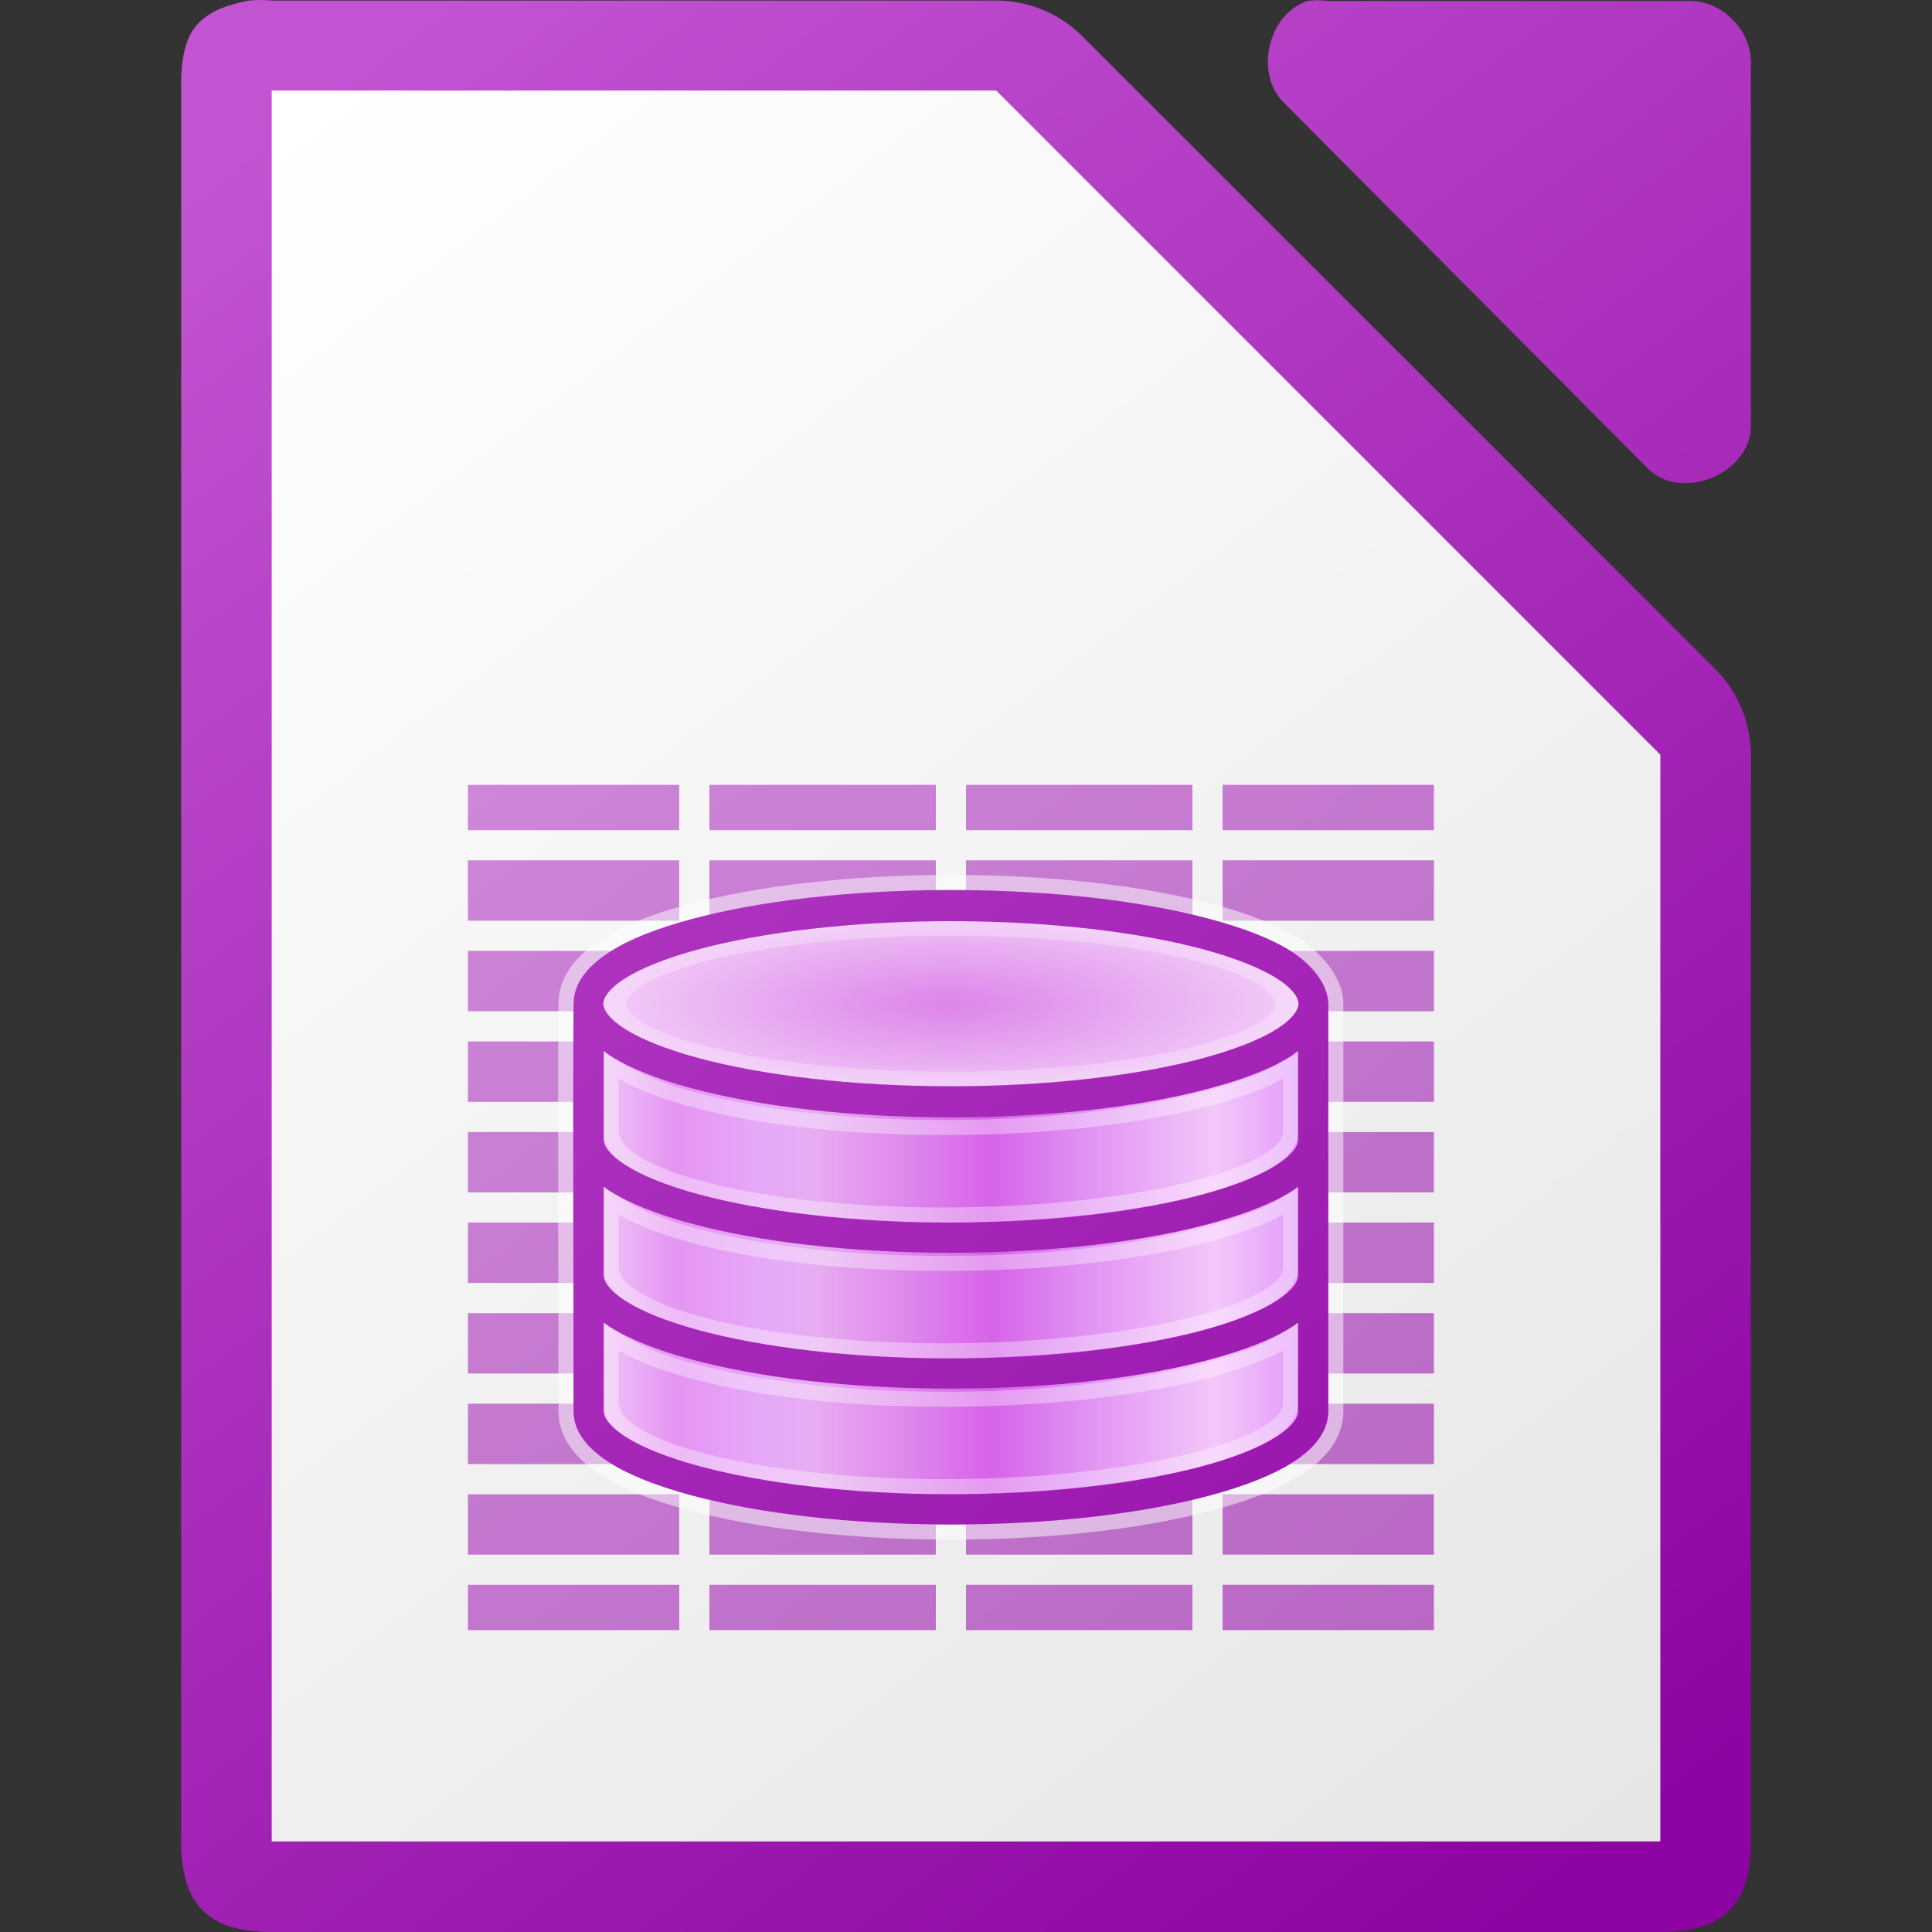 <svg viewBox="0 0 128 128" xmlns="http://www.w3.org/2000/svg" xmlns:xlink="http://www.w3.org/1999/xlink"><rect x="0" y="0" width="128" height="128" fill="#333333" stroke="none"/><linearGradient id="a" gradientUnits="userSpaceOnUse" x1="117.001" x2="12.001" xlink:href="#b" y1="127.878" y2=".077"/><linearGradient id="b"><stop offset="0" stop-color="#8e03a3"/><stop offset="1" stop-color="#c254d2"/></linearGradient><radialGradient id="c" cx="518.854" cy="730.484" gradientTransform="matrix(1.005 0 0 .283 -458.589 -140.206)" gradientUnits="userSpaceOnUse" r="22.89"><stop offset="0" stop-color="#dc85e9"/><stop offset="1" stop-color="#f2cbf8"/></radialGradient><linearGradient id="d" gradientUnits="userSpaceOnUse" x1="38.001" x2="88.001" y1="79.981" y2="79.981"><stop offset="0" stop-color="#9207a7"/><stop offset=".273" stop-color="#cd6cc4"/><stop offset=".51" stop-color="#ad3cbe"/><stop offset=".834" stop-color="#bc2ad2"/><stop offset="1" stop-color="#950ba8"/></linearGradient><linearGradient id="e" gradientTransform="matrix(1 0 0 1 -1156.999 1168.645)" gradientUnits="userSpaceOnUse" x1="1273.001" x2="1169.001" xlink:href="#b" y1="-1040.635" y2="-1168.634"/><linearGradient id="f" gradientUnits="userSpaceOnUse" x1="108.001" x2="20.001" y1="122" y2="6"><stop offset="0" stop-color="#e6e6e6"/><stop offset="1" stop-color="#fff"/></linearGradient><linearGradient id="g" gradientTransform="matrix(8 0 0 7.998 -873.967 -7808.767)" gradientUnits="userSpaceOnUse" x1="122.75" x2="111.75" xlink:href="#b" y1="991.621" y2="977.117"/><linearGradient id="h" gradientTransform="matrix(-2 0 0 2 860.001 -2063.504)" gradientUnits="userSpaceOnUse" x1="386.632" x2="410.5" y1="1068.954" y2="1068.954"><stop offset="0" stop-color="#e196fb"/><stop offset=".13" stop-color="#f4c7fa"/><stop offset=".314" stop-color="#e091f3"/><stop offset=".441" stop-color="#d764e9"/><stop offset=".684" stop-color="#e7adf0"/><stop offset=".756" stop-color="#e6a9f8"/><stop offset=".88" stop-color="#e595f2"/><stop offset="1" stop-color="#f2cbf8"/></linearGradient><path d="m17.253 0c-.25 0-.501.011-.75.035-3.667.7-4.566 2.266-4.5 5.998v115.969c0 4.188 1.811 5.998 6 5.998h91.998c4.189-0 5.998-1.811 5.998-5.998v-71.818c.048-2.112-.78-4.23-2.25-5.748l-42.16-42.15c-1.518-1.469-3.638-2.299-5.75-2.25h-47.836c-.249-.024-.5-.035-.75-.035zm70.01.014c-.21 0-.419.017-.627.049-2.662.853-3.558 4.905-1.506 6.811l24.096 24.221c2.226 2.122 6.658.306 6.775-2.775v-24.221c-0-2.114-1.913-4.035-4.016-4.035h-24.094c-.208-.032-.419-.049-.629-.049z" fill="url(#g)"/><path d="m18.001 6v116h92v-72l-44-44z" fill="url(#f)"/><path d="m31.001 51.999v3h14v-3zm16 0v3h15v-3zm17 0v3h15v-3zm17 0v3h14v-3zm-50 5v4h14v-4zm16 0v4h15v-4zm17 0v4h15v-4zm17 0v4h14v-4zm-50 6v4h14v-4zm16 0v4h15v-4zm17 0v4h15v-4zm17 0v4h14v-4zm-50 6v4h14v-4zm16 0v4h15v-4zm17 0v4h15v-4zm17 0v4h14v-4zm-50 6v4h14v-4zm16 0v4h15v-4zm17 0v4h15v-4zm17 0v4h14v-4zm-50 6v4h14v-4zm16 0v4h15v-4zm17 0v4h15v-4zm17 0v4h14v-4zm-50 6v4h14v-4zm16 0v4h15v-4zm17 0v4h15v-4zm17 0v4h14v-4zm-50 6v4h14v-4zm16 0v4h15v-4zm17 0v4h15v-4zm17 0v4h14v-4zm-50 6v4h14v-4zm16 0v4h15v-4zm17 0v4h15v-4zm17 0v4h14v-4zm-50 6v3h14v-3zm16 0v3h15v-3zm17 0v3h15v-3zm17 0v3h14v-3z" fill="url(#e)" opacity=".6"/><path d="m63.001 58.967c-6.694 0-12.762.73-17.219 1.938-2.228.604-4.027 1.293-5.375 2.156-1.348.863-2.375 1.989-2.375 3.438h-.031v26.5.5c0 1.396.99 2.508 2.344 3.375 1.354.867 3.204 1.583 5.437 2.188 4.467 1.21 10.518 1.938 17.219 1.938s12.752-.728 17.219-1.938c2.233-.605 4.084-1.321 5.437-2.188 1.354-.867 2.344-1.979 2.344-3.375v-27h-.031c0-1.448-1.027-2.575-2.375-3.438-1.348-.863-3.147-1.553-5.375-2.156-4.457-1.207-10.525-1.938-17.219-1.938zm0 2.062c6.561 0 12.521.73 16.75 1.875 2.115.573 3.794 1.245 4.875 1.938 1.081.692 1.406 1.31 1.406 1.656s-.325.964-1.406 1.656c-1.081.692-2.76 1.365-4.875 1.938-4.229 1.146-10.189 1.875-16.75 1.875-6.561 0-12.521-.729-16.75-1.875-2.115-.573-3.794-1.245-4.875-1.938-1.081-.692-1.406-1.31-1.406-1.656 0-.346.325-.964 1.406-1.656 1.081-.692 2.76-1.365 4.875-1.938 4.229-1.145 10.189-1.875 16.75-1.875zm-23 8.594c.138.1.26.219.406.312 1.348.863 3.147 1.553 5.375 2.156 4.457 1.207 10.525 1.938 17.219 1.938s12.762-.731 17.219-1.938c2.228-.604 4.027-1.293 5.375-2.156.146-.094.269-.213.406-.312v5.375.5c0 .399-.362.999-1.438 1.688s-2.734 1.366-4.844 1.938c-4.219 1.143-10.165 1.875-16.719 1.875s-12.499-.732-16.719-1.875c-2.11-.571-3.769-1.249-4.844-1.938s-1.438-1.289-1.438-1.688v-.5zm0 9c .117.083.22.171.344.25 1.354.867 3.204 1.583 5.437 2.188 4.467 1.21 10.518 1.938 17.219 1.938s12.752-.728 17.219-1.938c2.233-.605 4.084-1.321 5.437-2.188.124-.079.227-.167.344-.25v5.375.5c0 .399-.362.999-1.438 1.688s-2.734 1.366-4.844 1.938c-4.219 1.143-10.165 1.875-16.719 1.875s-12.499-.732-16.719-1.875c-2.11-.571-3.769-1.249-4.844-1.938s-1.438-1.289-1.438-1.688v-.5zm0 9c .117.083.22.171.344.25 1.354.867 3.204 1.583 5.437 2.188 4.467 1.21 10.518 1.938 17.219 1.938s12.752-.728 17.219-1.938c2.233-.605 4.084-1.321 5.437-2.188.124-.079.227-.167.344-.25v5.375.5c0 .399-.362.999-1.438 1.688s-2.734 1.366-4.844 1.938c-4.219 1.143-10.165 1.875-16.719 1.875s-12.499-.732-16.719-1.875c-2.11-.571-3.769-1.249-4.844-1.938s-1.438-1.289-1.438-1.688v-.5z" fill="url(#d)"/><path d="m63.001 58.967c-6.694 0-12.762.73-17.219 1.938-2.228.604-4.027 1.293-5.375 2.156-1.348.863-2.406 1.989-2.406 3.438-.062 8.764 0 17.681 0 26.5v.5c0 1.396.99 2.508 2.344 3.375 1.354.867 3.204 1.583 5.437 2.188 4.467 1.21 10.518 1.938 17.219 1.938s12.752-.728 17.219-1.938c2.233-.605 4.084-1.321 5.437-2.188 1.354-.867 2.344-1.979 2.344-3.375v-27c0-1.353-1.317-2.725-2.406-3.438-1.348-.863-3.147-1.553-5.375-2.156-4.457-1.207-10.525-1.938-17.219-1.938zm0 2.062c6.561 0 12.521.73 16.75 1.875 2.115.573 3.794 1.245 4.875 1.938 1.081.692 1.406 1.31 1.406 1.656s-.325.964-1.406 1.656c-1.081.692-2.76 1.365-4.875 1.938-4.229 1.146-10.189 1.875-16.75 1.875-6.561 0-12.521-.729-16.75-1.875-2.115-.573-3.794-1.245-4.875-1.938-1.081-.692-1.406-1.31-1.406-1.656 0-.346.325-.964 1.406-1.656 1.081-.692 2.76-1.365 4.875-1.938 4.229-1.145 10.189-1.875 16.75-1.875zm-23 8.594c.138.1.26.219.406.312 1.348.863 3.147 1.553 5.375 2.156 4.457 1.207 10.525 1.938 17.219 1.938s12.762-.731 17.219-1.938c2.228-.604 4.027-1.293 5.375-2.156.146-.094.269-.213.406-.312v5.375.5c0 .399-.362.999-1.438 1.688s-2.734 1.366-4.844 1.938c-4.219 1.143-10.165 1.875-16.719 1.875s-12.499-.732-16.719-1.875c-2.11-.571-3.769-1.249-4.844-1.938s-1.438-1.289-1.438-1.688v-.5zm0 9c .117.083.22.171.344.25 1.354.867 3.204 1.583 5.437 2.188 4.467 1.21 10.518 1.938 17.219 1.938s12.752-.728 17.219-1.938c2.233-.605 4.084-1.321 5.437-2.188.124-.079.227-.167.344-.25v5.375.5c0 .399-.362.999-1.438 1.688s-2.734 1.366-4.844 1.938c-4.219 1.143-10.165 1.875-16.719 1.875s-12.499-.732-16.719-1.875c-2.11-.571-3.769-1.249-4.844-1.938s-1.438-1.289-1.438-1.688v-.5zm0 9c .117.083.22.171.344.25 1.354.867 3.204 1.583 5.437 2.188 4.467 1.21 10.518 1.938 17.219 1.938s12.752-.728 17.219-1.938c2.233-.605 4.084-1.321 5.437-2.188.124-.079.227-.167.344-.25v5.375.5c0 .399-.362.999-1.438 1.688s-2.734 1.366-4.844 1.938c-4.219 1.143-10.165 1.875-16.719 1.875s-12.499-.732-16.719-1.875c-2.11-.571-3.769-1.249-4.844-1.938s-1.438-1.289-1.438-1.688v-.5z" fill="none" opacity=".5" stroke="#fff" stroke-width="2"/><path d="m39.001 84.999v8 .5c0 3.59 10.745 6.5 24 6.5s24-2.91 24-6.5v-.5-8z" fill="url(#h)"/><path d="m39.001 75.999v8 .5c0 3.59 10.745 6.5 24 6.5s24-2.91 24-6.5v-.5-8z" fill="url(#h)"/><path d="m87.001 67.499v7.5.5c0 3.59-10.745 6.5-24 6.5s-24-2.91-24-6.5v-.5-7.5z" fill="url(#h)"/><path id="i" d="m40.501 70.499v4.066.424c0 3.043 9.848 5.51 21.997 5.51s23.003-2.467 23.003-5.51v-.424-4.038c-1.967 1.687-10.292 4.176-22.934 4.176-12.642 0-20.226-2.517-22.066-4.204z" fill="none" opacity=".35" stroke="#fff"/><ellipse cx="62.998" cy="66.5" fill="url(#c)" rx="23.5" ry="6"/><path d="m63.001 61.028c-6.561 0-12.521.73-16.75 1.875-2.115.573-3.794 1.245-4.875 1.938-1.081.692-1.406 1.31-1.406 1.656-0.0.346.325.964 1.406 1.656 1.081.692 2.76 1.365 4.875 1.938 4.229 1.146 10.189 1.875 16.75 1.875 6.561 0 12.521-.729 16.75-1.875 2.115-.573 3.794-1.245 4.875-1.938 1.081-.692 1.406-1.31 1.406-1.656s-.325-.964-1.406-1.656c-1.081-.692-2.76-1.365-4.875-1.938-4.229-1.145-10.189-1.875-16.75-1.875zm0 .969c6.125 0 11.677.589 15.625 1.531 1.974.471 3.553 1.024 4.562 1.594 1.009.57 1.312 1.09 1.312 1.375s-.303.805-1.312 1.375c-1.009.57-2.588 1.123-4.562 1.594-3.948.943-9.5 1.531-15.625 1.531-6.125 0-11.677-.589-15.625-1.531-1.974-.471-3.553-1.024-4.562-1.594-1.01-.57-1.313-1.09-1.312-1.375 0-.285.303-.805 1.312-1.375 1.009-.569 2.588-1.123 4.562-1.594 3.948-.943 9.5-1.531 15.625-1.531z" fill="#fff" opacity=".25"/><use height="1085" transform="translate(0 9)" width="5033" xlink:href="#i"/><use height="1085" transform="translate(0 18)" width="5033" xlink:href="#i"/><path d="m63.001 58.967c-6.694 0-12.762.73-17.219 1.938-2.228.604-4.027 1.293-5.375 2.156-1.348.863-2.406 1.989-2.406 3.438-.062 8.764 0 17.681 0 26.5v.5c0 1.396.99 2.508 2.344 3.375 1.354.867 3.204 1.583 5.437 2.188 4.467 1.21 10.518 1.938 17.219 1.938s12.752-.728 17.219-1.938c2.233-.605 4.084-1.321 5.437-2.188 1.354-.867 2.344-1.979 2.344-3.375v-27c0-1.353-1.317-2.725-2.406-3.438-1.348-.863-3.147-1.553-5.375-2.156-4.457-1.207-10.525-1.938-17.219-1.938zm0 2.062c6.561 0 12.521.73 16.75 1.875 2.115.573 3.794 1.245 4.875 1.938 1.081.692 1.406 1.31 1.406 1.656s-.325.964-1.406 1.656c-1.081.692-2.76 1.365-4.875 1.938-4.229 1.146-10.189 1.875-16.75 1.875-6.561 0-12.521-.729-16.75-1.875-2.115-.573-3.794-1.245-4.875-1.938-1.081-.692-1.406-1.31-1.406-1.656 0-.346.325-.964 1.406-1.656 1.081-.692 2.76-1.365 4.875-1.938 4.229-1.145 10.189-1.875 16.75-1.875zm-23 8.594c.138.1.26.219.406.312 1.348.863 3.147 1.553 5.375 2.156 4.457 1.207 10.525 1.938 17.219 1.938s12.762-.731 17.219-1.938c2.228-.604 4.027-1.293 5.375-2.156.146-.094.269-.213.406-.312v5.375.5c0 .399-.362.999-1.438 1.688s-2.734 1.366-4.844 1.938c-4.219 1.143-10.165 1.875-16.719 1.875s-12.499-.732-16.719-1.875c-2.11-.571-3.769-1.249-4.844-1.938s-1.438-1.289-1.438-1.688v-.5zm0 9c .117.083.22.171.344.25 1.354.867 3.204 1.583 5.437 2.188 4.467 1.21 10.518 1.938 17.219 1.938s12.752-.728 17.219-1.938c2.233-.605 4.084-1.321 5.437-2.188.124-.079.227-.167.344-.25v5.375.5c0 .399-.362.999-1.438 1.688s-2.734 1.366-4.844 1.938c-4.219 1.143-10.165 1.875-16.719 1.875s-12.499-.732-16.719-1.875c-2.11-.571-3.769-1.249-4.844-1.938s-1.438-1.289-1.438-1.688v-.5zm0 9c .117.083.22.171.344.25 1.354.867 3.204 1.583 5.437 2.188 4.467 1.21 10.518 1.938 17.219 1.938s12.752-.728 17.219-1.938c2.233-.605 4.084-1.321 5.437-2.188.124-.079.227-.167.344-.25v5.375.5c0 .399-.362.999-1.438 1.688s-2.734 1.366-4.844 1.938c-4.219 1.143-10.165 1.875-16.719 1.875s-12.499-.732-16.719-1.875c-2.11-.571-3.769-1.249-4.844-1.938s-1.438-1.289-1.438-1.688v-.5z" fill="url(#a)"/></svg>